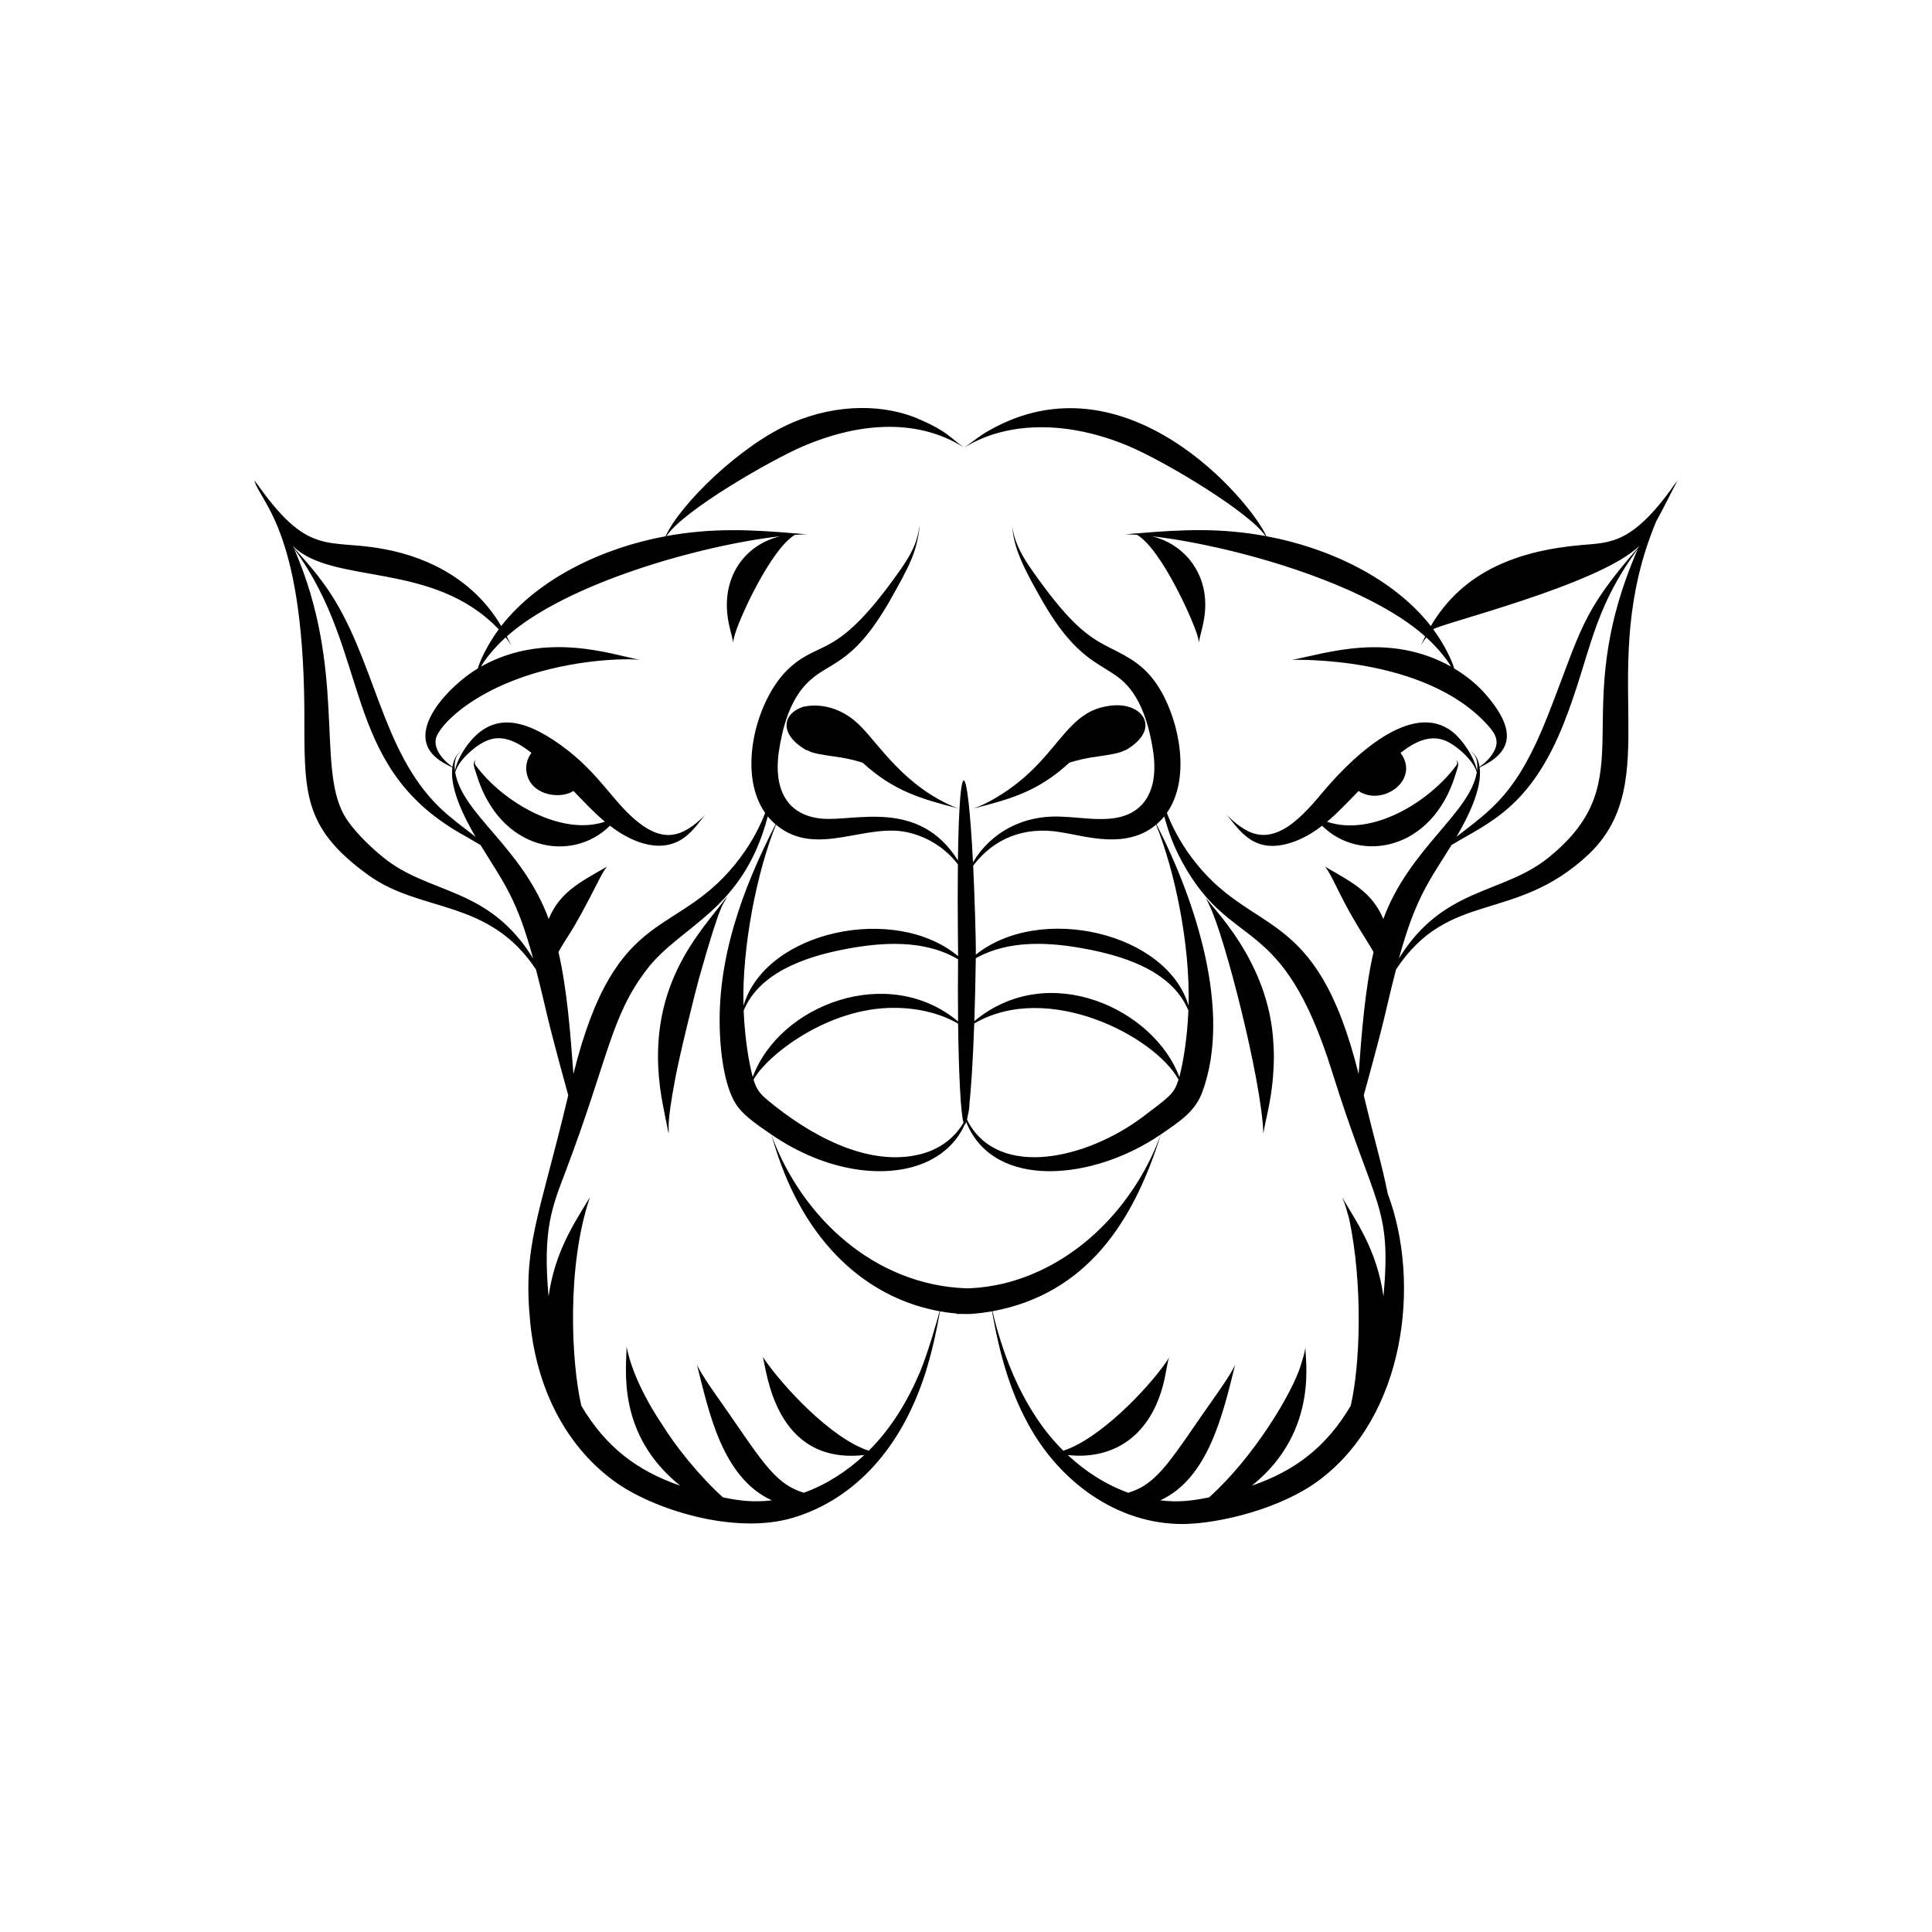 <?xml version="1.0" encoding="UTF-8"?>
<!-- Uploaded to: SVG Repo, www.svgrepo.com, Generator: SVG Repo Mixer Tools -->
<svg fill="#000000" width="800px" height="800px" version="1.1" viewBox="144 144 512 512" xmlns="http://www.w3.org/2000/svg">
 <g>
  <path d="m370.34 334.88c-6.875-5.586-13.484-3.527-13.617-3.535-5.328 1.824-6.356 7.156 0.84 11.387 1.645 0.434 0.242 0.723 7.527 1.754 2.777 0.348 5.301 0.934 7.508 1.625 8.277 7.613 15.746 9.672 25.57 12.195 0 0-1.125-0.324-3.019-1.23-13.594-6.586-19.254-17.719-24.809-22.195z"/>
  <path d="m336.64 381.64c-6.547 8.992-22.23 23.648-17.336 53.148 0.148 1.086 1.66 8.547 1.879 9.609 0.199-1.883-0.613-1.918 1.73-14.379 1.043-5.922 5.559-24.027 6.309-26.652 6.414-22.773 6.484-19.121 7.418-21.727z"/>
  <path d="m563.18 288.43c-17.148 1.496-31.543 7.078-40 21.48-9.977-12.801-27.332-20.824-43.574-23.801-4.266-9.508-37.332-48.68-73.551-27.992-2.539 1.434-4.125 2.816-6.516 4.531-3.762-2.66-4.41-4.242-11.582-7.402-9.191-4.152-21.922-4.441-34.09 0.812-13.668 5.871-29.75 21.73-33.469 30.051-16.398 3.008-33.629 11.039-43.574 23.801-6.672-11.363-18.121-18.059-31.219-20.426-14.988-2.82-19.891 2.488-34.246-18.367 0.078 0.125 0.34 0.543 0.898 1.43-0.582-0.777-0.867-1.219-0.867-1.219 1.738 6.102 13.578 13.539 13.273 64.887 0.023 18.727 0.344 27.734 17.023 39.738 13.926 10.055 31.859 6.094 44.355 24.961 3.254 12.652 2.051 9.746 8.551 33.34-7.82 32.875-12.109 39.84-10.055 60.387 1.688 16.496 8.734 31.906 22.051 41.75 10.27 7.602 31.977 14.449 47.477 9.855 14.465-4.273 28.102-16.258 35.18-38.418 1.723-5.477 2.848-10.664 3.867-16.312 2.231 0.395 3.332 0.477 4.375 0.559l-0.004 0.145c2-0.137 2.805 0.395 9.41-0.703 1.023 5.66 2.148 10.848 3.867 16.312 1.297 4.062 3.031 8.656 5.66 13.449 8.152 15.137 23.512 26.801 41.391 26.598 9.82-0.188 25.703-4.152 35.609-11.484 22.988-16.996 27.227-52.371 18.352-76.043-1.566-7.852-3.465-13.934-6.356-26.098 6.625-24.062 5.301-20.699 8.551-33.34 14.086-21.27 31.445-12.094 51.066-30.531 20.551-19.582 1.484-48.777 17.848-88.148 1.832-3.344 3.199-6.098 4.168-7.984 0.969-1.91 1.566-2.922 1.566-2.922s-0.285 0.441-0.863 1.215c0.555-0.883 0.816-1.301 0.895-1.426-11.762 17.211-17.766 16.625-25.469 17.316zm15.172 0.316c-0.039 0.086-0.078 0.176-0.117 0.266-15.434 17.617-15.098 21.848-24.105 44.777-8.082 20.484-14.723 24.645-24.145 31.957 2.902-4.914 6.906-12.762 6.133-18.375 8.059-3.746 10.352-9.184 1.77-19.164-2.25-2.629-5.156-5.059-8.508-7.055-0.578-2.078-2.648-6.449-5.547-10.371 1.289-1.352 43.98-11.793 54.52-22.035zm-42.922 59.551c-0.031-0.172-0.07-0.352-0.117-0.547 0.055-0.023 0.113-0.055 0.188-0.086-0.016 0.203-0.043 0.418-0.07 0.633zm-259.26-37.516c-2.984 4.039-4.996 8.387-5.547 10.371-7.379 4.394-19.105 16.418-11.336 23.363 1.367 1.246 2.891 2.062 4.598 2.856-0.773 5.617 3.238 13.477 6.133 18.375-3.352-2.602-6.547-4.906-9.41-7.652-15.863-15.242-17.141-39.844-30.082-58.395-3.07-4.371-5.84-7.348-8.762-10.684-0.039-0.086-0.078-0.18-0.117-0.266 10.715 10.402 37.172 3.805 54.523 22.031zm-11.664 36.879c0.07 0.031 0.133 0.062 0.188 0.086-0.047 0.195-0.086 0.379-0.117 0.551-0.031-0.215-0.059-0.43-0.07-0.637zm-18.984 23.523c-3.578-2.914-8.219-7.363-10.438-11.371-7.141-13.047 0.723-38.492-13.125-70.363 20.477 27.816 12.352 56.852 43.555 75.113 2.367 1.371 3.699 2.102 5.828 3.375 6.484 10.496 9.664 14.383 13.945 30.078-11.848-19.266-27.445-16.781-39.766-26.832zm142.38 136.18c-3.289 7.805-7.629 15.074-13.668 21.086-9.922-3.172-22.965-17.211-28.074-24.824 1.035 3.34 3.023 28.672 26.898 25.969-4.57 4.269-9.984 7.809-16.023 9.996-8.312-2.461-11.719-9.578-23.754-26.566-4.023-5.766-4.496-7.219-4.586-7.367 3.133 12.242 6.555 29.848 19.844 35.953-4.699 0.539-8.27 0.184-12.949-0.797-6.102-5.465-12.672-13.664-16.043-19.18-8.375-12.441-9.461-20.707-9.504-20.836 0.051 5.434-2.938 23.141 14.219 36.918-11.465-3.941-19.715-10.254-26.191-21.141-2.664-11.344-3.984-36.961 2.269-55.305-4.195 6.922-9.316 14.488-10.965 26.305-1.602-17.836 0.918-23.668 4.609-33.387 11.34-29.984 11.828-40.789 21.496-53.359 9.023-11.734 25.418-15.422 31.988-40.477 0.617 0.758 1.309 1.469 2.062 2.109-8.883 17.336-15.605 35.84-14.75 55.27 0.199 5.617 1.324 15.336 4.926 19.828 1.957 2.461 5.117 4.637 8.66 7.062 0.777 2.496 1.074 3.551 1.762 5.559 8.527 25.188 25.195 38.125 42.871 41.312-0.348 1.461-3.082 11.035-5.098 15.871zm62.477-144.81c4.906 12.117 9.047 31.688 8.609 47.98-5.754-19.406-39.328-27.195-56.383-13.543 0.055-4.117-0.398-17.391-0.707-23.574 5.336-7.074 13.457-10.598 23.375-8.844 6.547 1.027 17.215 4.582 25.105-2.019zm-52.48 52.141c-18.422-15.445-47.328-4.508-54.418 14.727-1.047-3.883-2.117-10.43-2.402-17.609 4.059-9.832 15.746-14.102 26.438-16.191 10.223-2.016 21.461-2.68 30.379 2.602-0.055 5.84-0.051 11.395 0.004 16.473zm-16.836-3.602c6.789 0.016 12.715 1.75 16.844 4.188 0.168 13.816 0.723 23.941 1.434 26.219-0.012 0.023-0.02 0.043-0.035 0.066-0.91 1.613-2.356 3.41-4.426 5.008-2.086 1.586-4.777 2.891-7.973 3.535-13.758 2.906-28.824-5.695-39.473-14.551-2.391-1.996-3.035-3.195-3.734-5.441 3.41-6.332 19.66-19.18 37.363-19.023zm19.422 28.512c0.203-0.801 0.316-1.496 0.363-2.035 0.078-0.488 0.055-0.867 0.078-1.117 0.012-0.215 0.02-0.316 0.023-0.379-0.004 0.066-0.016 0.164-0.031 0.379-0.031 0.211-0.047 0.531-0.113 0.906 0.562-4.644 1.043-12.488 1.379-22.125 19.605-11.453 48.031 3.562 54.129 14.879-1.18 3.793-2.277 4.418-9.457 9.863-14.859 11.145-37.773 16.414-46.152 1.59-0.168-0.301-0.301-0.586-0.438-0.871 0.074-0.312 0.148-0.676 0.219-1.09zm56.047-10.188c-6.59-17.879-34.555-31.246-54.324-14.809 0.172-5.133 0.305-10.754 0.387-16.668 8.895-4.984 19.859-4.309 29.902-2.328 10.75 2.098 22.355 6.297 26.438 16.191-0.285 7.215-1.387 13.859-2.402 17.613zm-58.625-32.02c-16.598-13.918-50.949-6.871-56.879 13.137-0.418-15.562 3.559-35.504 8.609-47.98 10.832 9.059 24.055-0.934 35.613 2.199 4.75 1.188 9.465 4.137 12.602 8.316-0.137 11.754 0.074 22.516 0.055 24.328zm2.125 88.02c-24.379-0.91-43.594-18.797-51.66-40.789 14.816 10.148 29.781 11.48 39.309 8.047 3.434-1.203 6.207-3.094 8.156-5.078 1.895-1.926 3.09-3.91 3.832-5.621 0.137-0.023 0.273-0.242 0.41-0.637 0.055 0.148 0.098 0.285 0.16 0.434 7.332 17.496 33.414 15.172 51.395 2.856-6.223 17.102-20.141 33.082-39.016 38.793-6.902 2.09-12.715 2.004-12.586 1.996zm75.723 52.301c18.473-14.816 13.789-34.938 14.219-36.918-0.125 0.539 0.035 1.016-1.215 4.898-2.273 7.523-12.602 24.609-24.332 35.117-4.684 0.98-8.25 1.336-12.949 0.797 12.691-5.828 16.566-22.656 19.844-35.953-0.184 0.312-0.406 1.379-4.582 7.367-12.156 17.164-15.5 24.121-23.754 26.566-6.016-2.18-11.434-5.711-16.023-9.996 12.023 1.359 22.18-5 25.555-19.727 0.223-0.977 0.371-1.871 0.527-2.641 0.168-0.766 0.258-1.441 0.387-1.973 0.207-1.078 0.426-1.629 0.426-1.629s-0.25 0.543-0.891 1.438c-5.082 7.312-17.703 20.359-27.188 23.387-2.738-2.727-5.059-5.621-6.981-8.531-2.938-4.363-5.055-8.68-6.688-12.555-2.113-5.066-3.812-10.43-5.094-15.867 24.914-4.664 37.332-23.52 44.633-46.875 5.281-3.621 9.105-6.109 11.012-11.316 7.785-21.305-1.707-50.398-12.176-70.844 0.754-0.641 1.445-1.355 2.062-2.109 1.098 4.191 2.57 8.102 4.773 12.129 13.23 24.215 26.234 12.633 39.664 55.43 11.395 36.551 15.832 35.379 13.652 59.664-1.754-12.562-7.5-20.242-10.965-26.305 0.383 1.121 0.406 0.359 1.879 5.754 3.695 17.621 2.902 38.848 0.391 49.547-6.461 10.875-14.711 17.199-26.188 21.145zm28.293-109.09c-11.387-45.652-28.32-35.824-44.387-57.551-3.117-4.223-5.137-8.285-6.43-11.629 6.293-9 3.414-23.656-1.531-32.281-3.109-5.367-6.566-7.957-11.594-10.504-6.664-3.375-11.215-5.207-22.922-21.977-2.051-2.953-4.082-6.504-4.731-10.027-0.188-0.973-0.219-1.496-0.219-1.496 0.086 0.691 0.105 2.691 1.055 5.769 1.398 4.641 4.539 10.062 7.062 14.531 12.027 20.844 19.363 14.926 25.457 26.742 1.953 3.809 3.144 8.504 3.832 13.211 1.27 9.023-1.621 16.598-11.34 17.523-4.055 0.398-8.332-0.316-12.574-0.496-10.727-0.652-19.242 4.293-23.871 12.07-1.422-27.625-3.613-30.016-3.996-0.496-10.402-16.543-27.422-10.223-36.148-11.082-9.621-0.918-12.625-8.402-11.344-17.523 0.926-6.332 2.856-13.621 7.402-18.254 5.848-6.039 11.809-4.234 21.891-21.699 5.676-10.07 7.199-12.953 8.117-20.301-0.727 3.652-1.137 6.031-4.949 11.52-16.949 24.266-20.918 18.613-29.383 26.121-8.762 7.711-14.383 27.676-6.668 38.641-1.289 3.344-3.309 7.406-6.43 11.629-16.551 22.379-32.902 11.477-44.387 57.551-0.762-10.527-1.719-22.762-3.961-32.316 2.434-4.484 3.078-4.078 10.246-18.152 1.98-4.004 2.562-4.375 2.641-4.504-7.133 4.125-12.441 6.676-15.48 13.875-7.055-19.094-22.867-27.629-24.777-38.855 0.074-0.242 0.176-0.52 0.309-0.82 0.008 0.004 0.016 0.008 0.023 0.012 0 0-0.016-0.008-0.02-0.012 0.664-1.535 1.77-2.844 2.981-4.012 5.695-5.367 10.023-5.719 16.918-0.328-1.457 1.977-1.723 4.219-1.023 6.293 1.832 5.281 9.043 5.891 12.148 3.809 3.094 3.168 5.375 5.656 8.352 8.152-11.543 3.887-27.062-5.16-34.219-14.895-0.559-0.609-0.164-1.559 0.152-1.336 0.074 0.039 0.105 0.07 0.105 0.07s-0.031-0.031-0.102-0.082c-0.066-0.059-0.238-0.066-0.367 0.07-0.648 0.727-0.289 1.543 0.418 3.731 6.156 20.195 25.23 23.562 35.332 13.5 6.285 4.844 14.328 7.711 20.398 2.602 1.949-1.656 3.023-3.258 4.879-5.527 0 0-0.785 0.906-2.453 2.269-5.332 4.32-10.496 4.801-18.145-2.777-1.664-1.656-3.293-3.578-5.039-5.656-4.199-4.984-7.273-8.355-12.648-12.273-10.391-7.434-19.043-9.066-25.828 1.531-0.922 1.469-1.707 3.051-2.106 4.727-0.055-0.031-0.121-0.07-0.195-0.113-0.215-3.789 1.898-4.445 1.719-4.602 0.102 0.105-1.789 0.832-2.312 4.215-2.375-1.633-4.867-4.461-4.441-7.269 0.605-3.898 13.59-17.75 42.984-20.812 7.633-0.746 10.988-0.27 11.117-0.27-7.359-1.391-25.059-7.766-42.113 1.793 1.105-1.93 3.379-4.852 6.559-7.746 0.82 1.059 1.031 1.445 1.508 2.238-0.609-1.246-0.629-1.332-1.211-2.5 15.867-14.152 51.422-24.164 72.469-26.543-9.371 2.211-15.996 10.973-13.699 22.844 0.156 0.859 0.371 1.629 0.523 2.293 0.164 0.652 0.305 1.219 0.426 1.691 0.238 0.918 0.273 1.418 0.273 1.418s0-0.508 0.234-1.418c0.941-4.266 9.703-23.457 16.148-27.207 2.176-0.145 3.379-0.148 3.379-0.148s-0.977-0.027-2.754-0.18c0.156-0.07 0.262-0.105 0.262-0.105-0.051 0.012 0.109-0.016-0.445 0.09-12.117-1.055-22.379-1.523-34.488 0.664 4.578-6.957 28.18-20.359 36.07-23.742 13.918-5.977 29.852-7.93 42.828 0.328-0.047 0.035-0.09 0.062-0.121 0.086 0 0 0.051-0.035 0.129-0.082 0.023 0.016 0.043 0.027 0.043 0.027s-0.02-0.012-0.039-0.027c9.492-6.055 25.07-8.109 43.355-0.504 10.363 4.371 32.461 17.824 36.461 23.914-11.805-2.133-21.461-1.801-34.488-0.664-0.555-0.105-0.395-0.082-0.445-0.09 0 0 0.105 0.035 0.262 0.105-1.777 0.152-2.754 0.18-2.754 0.18s1.203 0.004 3.379 0.148c6.598 3.844 15.387 23.754 16.148 27.207 0.234 0.91 0.234 1.418 0.234 1.418s0.035-0.5 0.273-1.418c0.945-3.758 1.648-6.461 1.383-10.184-0.551-8.027-6.035-14.727-14.137-16.641 20.922 2.363 56.488 12.285 72.469 26.543-0.617 1.238-0.48 1.008-1.211 2.5 0.488-0.805 0.664-1.148 1.508-2.238 2.352 2.137 5.106 5.207 6.559 7.746-16.574-9.289-33.137-3.488-42.113-1.793 0.133 0.02 35.016-1.297 51.77 17.246 2.246 2.426 3.336 4.519 1.414 7.519-0.871 1.414-2.164 2.652-3.523 3.582-0.52-3.375-2.418-4.109-2.312-4.215-0.207 0.176 1.938 0.816 1.715 4.602-0.074 0.043-0.137 0.082-0.195 0.113-0.746-3.141-3.309-6.918-5.492-9.008-10.281-9.68-25.961 4.188-35.09 15.027-5.352 6.379-12.242 14.324-19.953 10.547-3.168-1.582-5.551-4.269-5.68-4.379 3.574 4.371 7.344 10.621 17.223 7.359 2.961-0.965 5.609-2.551 8.055-4.434 10.059 10.016 29.188 6.606 35.332-13.5 0.789-2.434 0.992-3.086 0.418-3.731-0.129-0.137-0.301-0.129-0.367-0.07-0.07 0.051-0.102 0.082-0.102 0.082s0.031-0.031 0.105-0.07c0.316-0.219 0.711 0.723 0.152 1.336-6.871 9.344-22.035 18.996-34.219 14.895 2.984-2.5 5.219-4.945 8.352-8.152 6.289 4.219 16.438-2.914 11.125-10.102 4.062-3.176 8.449-5.266 12.973-2.695 2.359 1.316 5.723 4.262 6.926 7.031-0.008 0.004-0.02 0.012-0.02 0.012s0.016-0.008 0.02-0.012c0.133 0.301 0.234 0.578 0.309 0.82-1.848 10.859-17.867 20.145-24.777 38.855-3.043-7.219-8.449-9.781-15.48-13.875 0.086 0.141 0.66 0.496 2.641 4.504 0.73 1.438 1.551 3.148 2.484 4.926 3.144 6.016 6.109 10.238 7.766 13.227-2.25 9.641-3.188 21.84-3.949 32.32zm50.438-57.449c-12.133 9.902-28.012 7.707-39.758 26.832 4.422-16.234 8.156-20.707 13.945-30.078 9.785-5.91 20.945-9.844 29.852-32.508 7.113-18.137 7.207-29.234 19.527-45.98-19.418 44.664 2.34 60.637-23.566 81.734z"/>
  <path d="m401.83 358.3c9.953-2.555 17.18-4.477 25.57-12.195 2.207-0.691 4.731-1.277 7.508-1.625 6.988-0.988 6.359-1.445 7.527-1.754 9.723-5.715 4.172-13.125-4.68-11.637-11.906 1.676-13.406 14.551-29.559 24.164-3.871 2.336-6.238 2.988-6.367 3.047z"/>
  <path d="m400.03 485.42-0.004-0.004v0.004z"/>
  <path d="m463.35 381.64s0.48 0.797 1.18 2.328c4.055 8.285 13.816 46.285 14.277 60.43 0.711-4.719 2.66-9.93 2.789-20.332 0.008-1.016-0.062-2.055-0.113-3.117-0.91-22.438-16.98-37.012-18.133-39.309z"/>
 </g>
</svg>